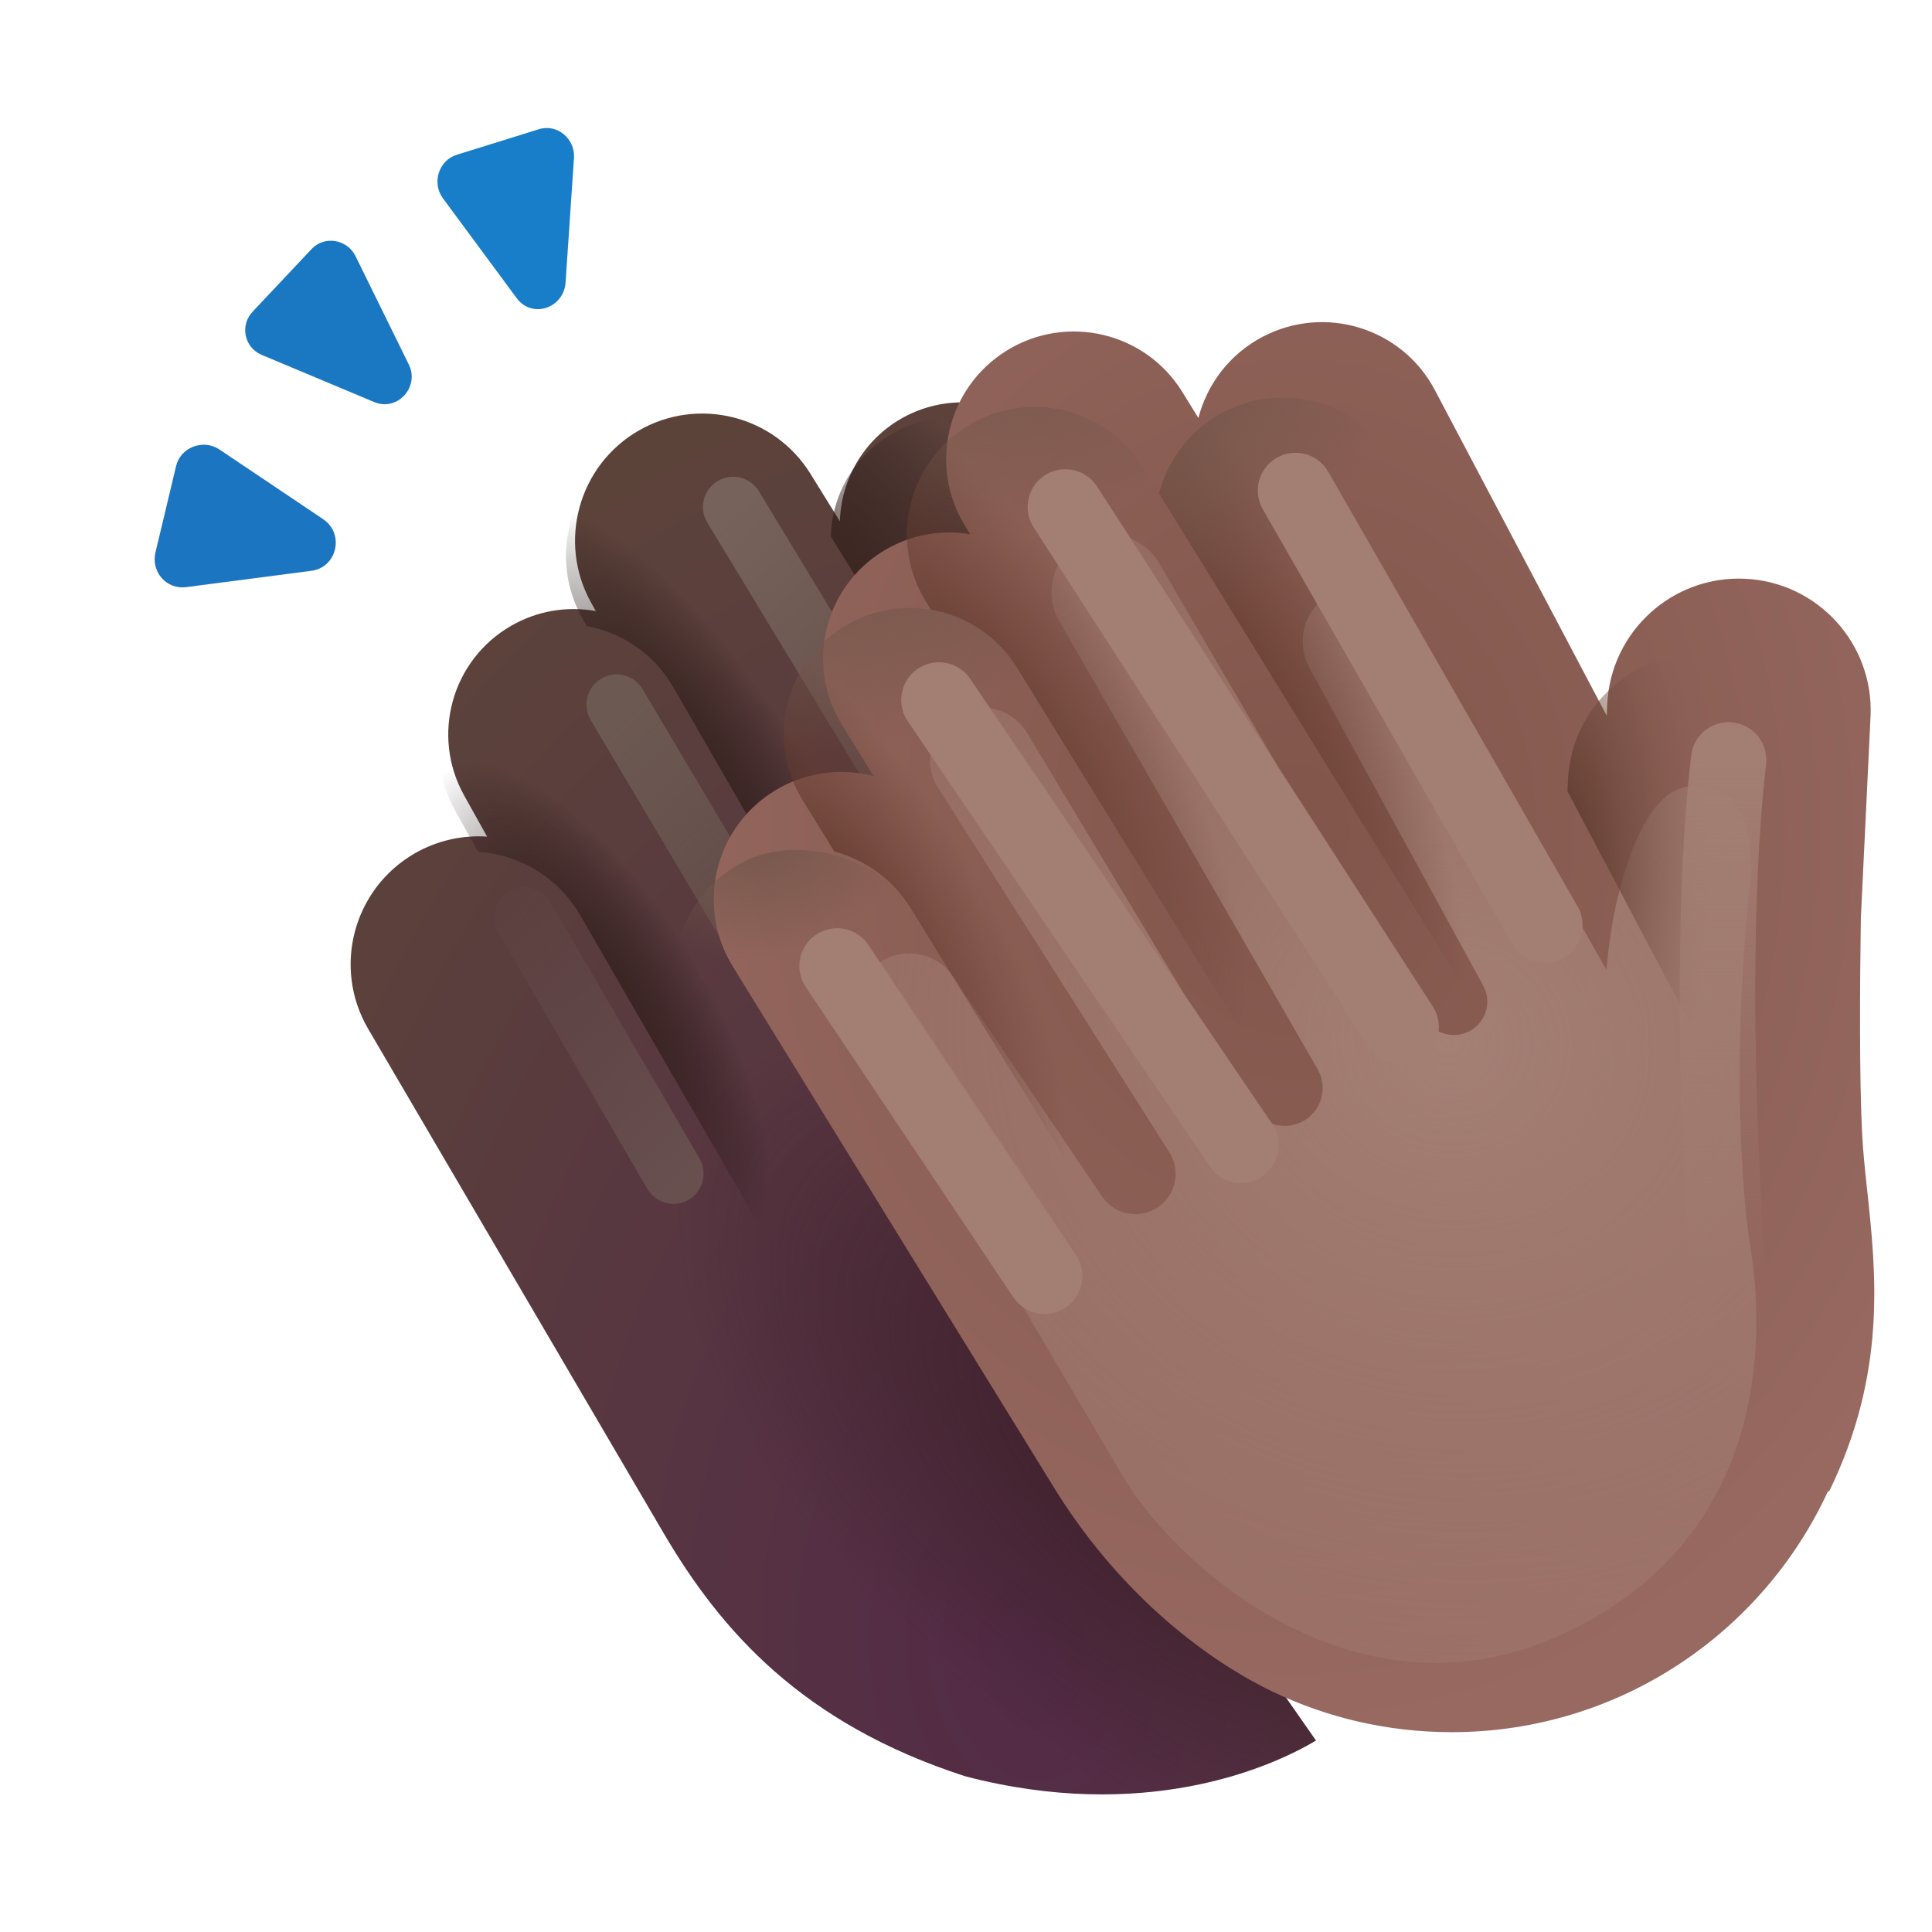 <svg width="32" height="32" viewBox="0 0 32 32" fill="none" xmlns="http://www.w3.org/2000/svg">
<g filter="url(#filter0_i_20020_3488)">
<path d="M13.761 8.885C13.78 8.205 14.141 7.551 14.773 7.186C15.721 6.639 16.933 6.944 17.508 7.876L21.316 14.048C21.966 15.101 21.612 16.482 20.537 17.093C19.483 17.693 18.141 17.319 17.55 16.259L17.29 15.793C17.159 16.402 16.78 16.956 16.194 17.289C15.728 17.554 15.208 17.636 14.717 17.558L14.748 17.612C15.079 18.184 15.113 18.848 14.899 19.423L21.646 29.078C20.865 29.547 18.779 30.437 15.841 29.672C13.13 28.797 11.787 27.25 10.849 25.656L5.947 17.29C5.355 16.276 5.7 14.974 6.717 14.386C7.095 14.168 7.513 14.08 7.918 14.107L7.537 13.424C6.985 12.434 7.331 11.184 8.313 10.617C8.755 10.361 9.252 10.287 9.718 10.371L9.641 10.233C9.081 9.227 9.431 7.958 10.428 7.382C11.415 6.813 12.675 7.13 13.274 8.098L13.761 8.885Z" fill="url(#paint0_radial_20020_3488)"/>
<path d="M13.761 8.885C13.78 8.205 14.141 7.551 14.773 7.186C15.721 6.639 16.933 6.944 17.508 7.876L21.316 14.048C21.966 15.101 21.612 16.482 20.537 17.093C19.483 17.693 18.141 17.319 17.55 16.259L17.29 15.793C17.159 16.402 16.78 16.956 16.194 17.289C15.728 17.554 15.208 17.636 14.717 17.558L14.748 17.612C15.079 18.184 15.113 18.848 14.899 19.423L21.646 29.078C20.865 29.547 18.779 30.437 15.841 29.672C13.13 28.797 11.787 27.25 10.849 25.656L5.947 17.29C5.355 16.276 5.7 14.974 6.717 14.386C7.095 14.168 7.513 14.08 7.918 14.107L7.537 13.424C6.985 12.434 7.331 11.184 8.313 10.617C8.755 10.361 9.252 10.287 9.718 10.371L9.641 10.233C9.081 9.227 9.431 7.958 10.428 7.382C11.415 6.813 12.675 7.13 13.274 8.098L13.761 8.885Z" fill="url(#paint1_radial_20020_3488)"/>
</g>
<path d="M8.313 10.617C7.331 11.184 6.985 12.434 7.537 13.424L7.918 14.107C8.599 14.153 9.245 14.527 9.612 15.162L12.871 20.808C13.256 20.814 13.648 20.716 14.003 20.502C14.997 19.902 15.329 18.617 14.748 17.612L11.148 11.376C10.575 10.384 9.305 10.043 8.313 10.617Z" fill="url(#paint2_radial_20020_3488)"/>
<path d="M10.428 7.382C9.431 7.958 9.081 9.227 9.641 10.233L9.718 10.371C10.298 10.476 10.83 10.826 11.148 11.376L14.717 17.559C15.208 17.636 15.728 17.554 16.194 17.289C17.311 16.653 17.678 15.217 17.001 14.123L13.274 8.099C12.675 7.13 11.415 6.813 10.428 7.382Z" fill="url(#paint3_radial_20020_3488)"/>
<path d="M13.761 8.885L17.001 14.123C17.323 14.643 17.409 15.241 17.29 15.793L17.55 16.259C18.141 17.319 19.483 17.693 20.537 17.093C21.612 16.482 21.966 15.101 21.316 14.048L17.508 7.876C16.933 6.944 15.721 6.639 14.773 7.186C14.141 7.551 13.78 8.205 13.761 8.885Z" fill="url(#paint4_radial_20020_3488)"/>
<g filter="url(#filter1_f_20020_3488)">
<path d="M8.685 15.194L11.154 19.439" stroke="url(#paint5_linear_20020_3488)" stroke-linecap="round"/>
</g>
<g filter="url(#filter2_f_20020_3488)">
<path d="M10.213 11.67L12.407 15.365" stroke="url(#paint6_linear_20020_3488)" stroke-linecap="round"/>
</g>
<g filter="url(#filter3_f_20020_3488)">
<path d="M12.143 8.397L15.16 13.378" stroke="url(#paint7_linear_20020_3488)" stroke-linecap="round"/>
</g>
<g filter="url(#filter4_ii_20020_3488)">
<path d="M8.457 4.887L7.237 3.236C7.047 2.978 7.167 2.606 7.467 2.513L8.827 2.09C9.127 1.997 9.427 2.245 9.407 2.565L9.267 4.64C9.227 5.063 8.707 5.228 8.457 4.887Z" fill="#187EC9"/>
</g>
<g filter="url(#filter5_ii_20020_3488)">
<path d="M6.097 6.509L4.237 5.729C3.947 5.609 3.867 5.239 4.087 5.009L5.057 3.979C5.267 3.749 5.647 3.809 5.787 4.089L6.677 5.899C6.847 6.269 6.477 6.669 6.097 6.509Z" fill="#1A78C3"/>
</g>
<g filter="url(#filter6_ii_20020_3488)">
<path d="M5.053 9.305L2.981 9.575C2.66 9.616 2.401 9.326 2.474 9.004L2.816 7.572C2.888 7.261 3.261 7.116 3.53 7.292L5.26 8.454C5.612 8.703 5.477 9.253 5.053 9.305Z" fill="#1C75C1"/>
</g>
<g filter="url(#filter7_ii_20020_3488)">
<path d="M20.429 29.269C21.326 29.699 22.332 29.94 23.393 29.94C26.158 29.94 28.541 28.305 29.628 25.948L29.646 25.953C30.601 23.993 30.424 22.346 30.278 20.98C30.242 20.648 30.208 20.331 30.193 20.031C30.146 19.124 30.154 17.585 30.172 16.426C30.174 16.407 30.175 16.387 30.176 16.367L30.332 13.121C30.39 11.917 29.461 10.894 28.257 10.836C27.053 10.778 26.03 11.707 25.971 12.911L25.962 13.103L23.116 7.711C22.572 6.679 21.292 6.286 20.26 6.83C19.712 7.119 19.343 7.616 19.199 8.173L18.934 7.744C18.323 6.751 17.019 6.443 16.027 7.055C15.034 7.667 14.723 8.969 15.335 9.962L15.419 10.099C14.937 10.017 14.424 10.103 13.975 10.38C12.994 10.984 12.689 12.27 13.293 13.251L13.82 14.105C13.281 13.964 12.688 14.035 12.176 14.35C11.183 14.962 10.875 16.263 11.486 17.256L16.864 25.981C17.974 27.734 19.392 28.771 20.429 29.269Z" fill="url(#paint8_radial_20020_3488)"/>
</g>
<g filter="url(#filter8_f_20020_3488)">
<path d="M18.633 24.509L14.286 17.14C14.049 16.737 14.162 16.219 14.547 15.952C14.956 15.668 15.517 15.773 15.796 16.185L18.253 19.817C18.462 20.126 18.884 20.203 19.189 19.989C19.48 19.784 19.559 19.387 19.368 19.086L15.539 13.05C15.299 12.672 15.386 12.174 15.741 11.9C16.151 11.585 16.745 11.697 17.011 12.14L20.744 18.345C20.926 18.647 21.321 18.74 21.619 18.55C21.901 18.369 21.991 17.999 21.824 17.709L17.544 10.288C17.268 9.809 17.455 9.196 17.951 8.952C18.401 8.731 18.946 8.895 19.198 9.328L23.604 16.869C23.763 17.142 24.118 17.226 24.383 17.054C24.625 16.896 24.705 16.578 24.567 16.325L21.688 11.061C21.447 10.619 21.61 10.066 22.052 9.827C22.487 9.591 23.03 9.747 23.274 10.178L26.609 16.066C26.613 15.942 26.685 15.315 26.782 14.913C27.112 13.554 27.557 13.023 28.04 13.023C28.542 13.023 29.132 13.237 28.97 14.811C28.651 17.937 28.912 20.104 28.97 20.511C29.029 20.918 29.923 25.273 25.794 27.105C22.491 28.57 19.554 26.011 18.633 24.509Z" fill="url(#paint9_radial_20020_3488)"/>
</g>
<rect x="10.379" y="15.458" width="4.224" height="14.575" rx="2.112" transform="rotate(-31.647 10.379 15.458)" fill="url(#paint10_radial_20020_3488)"/>
<path d="M13.975 10.38C12.994 10.984 12.689 12.27 13.293 13.251L13.82 14.105C14.327 14.238 14.785 14.559 15.082 15.04L19.969 22.969C20.499 23.105 21.081 23.034 21.584 22.725C22.564 22.12 22.87 20.834 22.265 19.854L16.846 11.061C16.241 10.08 14.956 9.775 13.975 10.38Z" fill="url(#paint11_radial_20020_3488)"/>
<path d="M13.975 10.38C12.994 10.984 12.689 12.27 13.293 13.251L13.82 14.105C14.327 14.238 14.785 14.559 15.082 15.04L19.969 22.969C20.499 23.105 21.081 23.034 21.584 22.725C22.564 22.12 22.87 20.834 22.265 19.854L16.846 11.061C16.241 10.08 14.956 9.775 13.975 10.38Z" fill="url(#paint12_radial_20020_3488)"/>
<path d="M16.027 7.055C15.034 7.667 14.723 8.97 15.335 9.962L15.419 10.099C15.99 10.196 16.518 10.529 16.846 11.061L22.16 19.683C22.652 19.769 23.177 19.683 23.635 19.4C24.628 18.788 24.939 17.486 24.327 16.493L18.934 7.744C18.323 6.751 17.019 6.443 16.027 7.055Z" fill="url(#paint13_radial_20020_3488)"/>
<path d="M16.027 7.055C15.034 7.667 14.723 8.97 15.335 9.962L15.419 10.099C15.99 10.196 16.518 10.529 16.846 11.061L22.16 19.683C22.652 19.769 23.177 19.683 23.635 19.4C24.628 18.788 24.939 17.486 24.327 16.493L18.934 7.744C18.323 6.751 17.019 6.443 16.027 7.055Z" fill="url(#paint14_radial_20020_3488)"/>
<path d="M19.199 8.173L24.327 16.493C24.794 17.25 24.724 18.188 24.223 18.862C24.792 19.827 26.028 20.183 27.029 19.654C28.061 19.11 28.458 17.831 27.913 16.8L23.116 7.711C22.572 6.679 21.292 6.286 20.26 6.83C19.712 7.119 19.343 7.616 19.199 8.173Z" fill="url(#paint15_radial_20020_3488)"/>
<path d="M19.199 8.173L24.327 16.493C24.794 17.25 24.724 18.188 24.223 18.862C24.792 19.827 26.028 20.183 27.029 19.654C28.061 19.11 28.458 17.831 27.913 16.8L23.116 7.711C22.572 6.679 21.292 6.286 20.26 6.83C19.712 7.119 19.343 7.616 19.199 8.173Z" fill="url(#paint16_radial_20020_3488)"/>
<path d="M28.715 18.323L25.962 13.106L25.971 12.911C26.03 11.707 27.053 10.778 28.257 10.836C29.461 10.894 30.39 11.917 30.332 13.122L30.176 16.367C30.132 17.282 29.53 18.039 28.715 18.323Z" fill="url(#paint17_radial_20020_3488)"/>
<g filter="url(#filter9_f_20020_3488)">
<path d="M13.865 16L17.302 21.138" stroke="#A37E73" stroke-width="1.25" stroke-linecap="round"/>
</g>
<g filter="url(#filter10_f_20020_3488)">
<path d="M15.552 11.594L20.556 18.969" stroke="#A37E73" stroke-width="1.25" stroke-linecap="round"/>
</g>
<g filter="url(#filter11_f_20020_3488)">
<path d="M17.646 8.397L23.207 17.01" stroke="#A37E73" stroke-width="1.25" stroke-linecap="round"/>
</g>
<g filter="url(#filter12_f_20020_3488)">
<path d="M21.458 8.125L25.587 15.323" stroke="#A37E73" stroke-width="1.25" stroke-linecap="round"/>
</g>
<g filter="url(#filter13_f_20020_3488)">
<path d="M28.631 12.587C28.32 15.32 28.462 18.926 28.631 21.288" stroke="url(#paint18_linear_20020_3488)" stroke-width="1.25" stroke-linecap="round"/>
</g>
<defs>
<filter id="filter0_i_20020_3488" x="5.658" y="6.665" width="16.138" height="23.306" filterUnits="userSpaceOnUse" color-interpolation-filters="sRGB">
<feFlood flood-opacity="0" result="BackgroundImageFix"/>
<feBlend mode="normal" in="SourceGraphic" in2="BackgroundImageFix" result="shape"/>
<feColorMatrix in="SourceAlpha" type="matrix" values="0 0 0 0 0 0 0 0 0 0 0 0 0 0 0 0 0 0 127 0" result="hardAlpha"/>
<feOffset dx="0.15" dy="-0.25"/>
<feGaussianBlur stdDeviation="0.25"/>
<feComposite in2="hardAlpha" operator="arithmetic" k2="-1" k3="1"/>
<feColorMatrix type="matrix" values="0 0 0 0 0.384 0 0 0 0 0.267 0 0 0 0 0.314 0 0 0 1 0"/>
<feBlend mode="normal" in2="shape" result="effect1_innerShadow_20020_3488"/>
</filter>
<filter id="filter1_f_20020_3488" x="7.434" y="13.944" width="4.97" height="6.745" filterUnits="userSpaceOnUse" color-interpolation-filters="sRGB">
<feFlood flood-opacity="0" result="BackgroundImageFix"/>
<feBlend mode="normal" in="SourceGraphic" in2="BackgroundImageFix" result="shape"/>
<feGaussianBlur stdDeviation="0.375" result="effect1_foregroundBlur_20020_3488"/>
</filter>
<filter id="filter2_f_20020_3488" x="8.963" y="10.42" width="4.694" height="6.195" filterUnits="userSpaceOnUse" color-interpolation-filters="sRGB">
<feFlood flood-opacity="0" result="BackgroundImageFix"/>
<feBlend mode="normal" in="SourceGraphic" in2="BackgroundImageFix" result="shape"/>
<feGaussianBlur stdDeviation="0.375" result="effect1_foregroundBlur_20020_3488"/>
</filter>
<filter id="filter3_f_20020_3488" x="10.893" y="7.147" width="5.517" height="7.481" filterUnits="userSpaceOnUse" color-interpolation-filters="sRGB">
<feFlood flood-opacity="0" result="BackgroundImageFix"/>
<feBlend mode="normal" in="SourceGraphic" in2="BackgroundImageFix" result="shape"/>
<feGaussianBlur stdDeviation="0.375" result="effect1_foregroundBlur_20020_3488"/>
</filter>
<filter id="filter4_ii_20020_3488" x="6.996" y="1.97" width="2.662" height="3.25" filterUnits="userSpaceOnUse" color-interpolation-filters="sRGB">
<feFlood flood-opacity="0" result="BackgroundImageFix"/>
<feBlend mode="normal" in="SourceGraphic" in2="BackgroundImageFix" result="shape"/>
<feColorMatrix in="SourceAlpha" type="matrix" values="0 0 0 0 0 0 0 0 0 0 0 0 0 0 0 0 0 0 127 0" result="hardAlpha"/>
<feOffset dx="-0.15" dy="0.15"/>
<feGaussianBlur stdDeviation="0.15"/>
<feComposite in2="hardAlpha" operator="arithmetic" k2="-1" k3="1"/>
<feColorMatrix type="matrix" values="0 0 0 0 0.11 0 0 0 0 0.58 0 0 0 0 0.906 0 0 0 1 0"/>
<feBlend mode="normal" in2="shape" result="effect1_innerShadow_20020_3488"/>
<feColorMatrix in="SourceAlpha" type="matrix" values="0 0 0 0 0 0 0 0 0 0 0 0 0 0 0 0 0 0 127 0" result="hardAlpha"/>
<feOffset dx="0.25" dy="-0.1"/>
<feGaussianBlur stdDeviation="0.2"/>
<feComposite in2="hardAlpha" operator="arithmetic" k2="-1" k3="1"/>
<feColorMatrix type="matrix" values="0 0 0 0 0.086 0 0 0 0 0.318 0 0 0 0 0.655 0 0 0 1 0"/>
<feBlend mode="normal" in2="effect1_innerShadow_20020_3488" result="effect2_innerShadow_20020_3488"/>
</filter>
<filter id="filter5_ii_20020_3488" x="3.811" y="3.838" width="3.158" height="2.858" filterUnits="userSpaceOnUse" color-interpolation-filters="sRGB">
<feFlood flood-opacity="0" result="BackgroundImageFix"/>
<feBlend mode="normal" in="SourceGraphic" in2="BackgroundImageFix" result="shape"/>
<feColorMatrix in="SourceAlpha" type="matrix" values="0 0 0 0 0 0 0 0 0 0 0 0 0 0 0 0 0 0 127 0" result="hardAlpha"/>
<feOffset dx="-0.15" dy="0.15"/>
<feGaussianBlur stdDeviation="0.15"/>
<feComposite in2="hardAlpha" operator="arithmetic" k2="-1" k3="1"/>
<feColorMatrix type="matrix" values="0 0 0 0 0.114 0 0 0 0 0.569 0 0 0 0 0.898 0 0 0 1 0"/>
<feBlend mode="normal" in2="shape" result="effect1_innerShadow_20020_3488"/>
<feColorMatrix in="SourceAlpha" type="matrix" values="0 0 0 0 0 0 0 0 0 0 0 0 0 0 0 0 0 0 127 0" result="hardAlpha"/>
<feOffset dx="0.25"/>
<feGaussianBlur stdDeviation="0.2"/>
<feComposite in2="hardAlpha" operator="arithmetic" k2="-1" k3="1"/>
<feColorMatrix type="matrix" values="0 0 0 0 0.078 0 0 0 0 0.341 0 0 0 0 0.588 0 0 0 1 0"/>
<feBlend mode="normal" in2="effect1_innerShadow_20020_3488" result="effect2_innerShadow_20020_3488"/>
</filter>
<filter id="filter6_ii_20020_3488" x="2.311" y="7.216" width="3.4" height="2.513" filterUnits="userSpaceOnUse" color-interpolation-filters="sRGB">
<feFlood flood-opacity="0" result="BackgroundImageFix"/>
<feBlend mode="normal" in="SourceGraphic" in2="BackgroundImageFix" result="shape"/>
<feColorMatrix in="SourceAlpha" type="matrix" values="0 0 0 0 0 0 0 0 0 0 0 0 0 0 0 0 0 0 127 0" result="hardAlpha"/>
<feOffset dx="-0.15" dy="0.15"/>
<feGaussianBlur stdDeviation="0.15"/>
<feComposite in2="hardAlpha" operator="arithmetic" k2="-1" k3="1"/>
<feColorMatrix type="matrix" values="0 0 0 0 0.114 0 0 0 0 0.557 0 0 0 0 0.875 0 0 0 1 0"/>
<feBlend mode="normal" in2="shape" result="effect1_innerShadow_20020_3488"/>
<feColorMatrix in="SourceAlpha" type="matrix" values="0 0 0 0 0 0 0 0 0 0 0 0 0 0 0 0 0 0 127 0" result="hardAlpha"/>
<feOffset dx="0.25"/>
<feGaussianBlur stdDeviation="0.2"/>
<feComposite in2="hardAlpha" operator="arithmetic" k2="-1" k3="1"/>
<feColorMatrix type="matrix" values="0 0 0 0 0.094 0 0 0 0 0.302 0 0 0 0 0.604 0 0 0 1 0"/>
<feBlend mode="normal" in2="effect1_innerShadow_20020_3488" result="effect2_innerShadow_20020_3488"/>
</filter>
<filter id="filter7_ii_20020_3488" x="11.172" y="5.585" width="19.722" height="24.355" filterUnits="userSpaceOnUse" color-interpolation-filters="sRGB">
<feFlood flood-opacity="0" result="BackgroundImageFix"/>
<feBlend mode="normal" in="SourceGraphic" in2="BackgroundImageFix" result="shape"/>
<feColorMatrix in="SourceAlpha" type="matrix" values="0 0 0 0 0 0 0 0 0 0 0 0 0 0 0 0 0 0 127 0" result="hardAlpha"/>
<feOffset dx="0.5" dy="-1"/>
<feGaussianBlur stdDeviation="1"/>
<feComposite in2="hardAlpha" operator="arithmetic" k2="-1" k3="1"/>
<feColorMatrix type="matrix" values="0 0 0 0 0.482 0 0 0 0 0.251 0 0 0 0 0.384 0 0 0 1 0"/>
<feBlend mode="normal" in2="shape" result="effect1_innerShadow_20020_3488"/>
<feColorMatrix in="SourceAlpha" type="matrix" values="0 0 0 0 0 0 0 0 0 0 0 0 0 0 0 0 0 0 127 0" result="hardAlpha"/>
<feOffset dx="0.15" dy="-0.25"/>
<feGaussianBlur stdDeviation="0.2"/>
<feComposite in2="hardAlpha" operator="arithmetic" k2="-1" k3="1"/>
<feColorMatrix type="matrix" values="0 0 0 0 0.502 0 0 0 0 0.29 0 0 0 0 0.467 0 0 0 1 0"/>
<feBlend mode="normal" in2="effect1_innerShadow_20020_3488" result="effect2_innerShadow_20020_3488"/>
</filter>
<filter id="filter8_f_20020_3488" x="12.162" y="6.854" width="18.929" height="22.689" filterUnits="userSpaceOnUse" color-interpolation-filters="sRGB">
<feFlood flood-opacity="0" result="BackgroundImageFix"/>
<feBlend mode="normal" in="SourceGraphic" in2="BackgroundImageFix" result="shape"/>
<feGaussianBlur stdDeviation="1" result="effect1_foregroundBlur_20020_3488"/>
</filter>
<filter id="filter9_f_20020_3488" x="11.99" y="14.125" width="7.187" height="8.888" filterUnits="userSpaceOnUse" color-interpolation-filters="sRGB">
<feFlood flood-opacity="0" result="BackgroundImageFix"/>
<feBlend mode="normal" in="SourceGraphic" in2="BackgroundImageFix" result="shape"/>
<feGaussianBlur stdDeviation="0.625" result="effect1_foregroundBlur_20020_3488"/>
</filter>
<filter id="filter10_f_20020_3488" x="13.677" y="9.719" width="8.754" height="11.125" filterUnits="userSpaceOnUse" color-interpolation-filters="sRGB">
<feFlood flood-opacity="0" result="BackgroundImageFix"/>
<feBlend mode="normal" in="SourceGraphic" in2="BackgroundImageFix" result="shape"/>
<feGaussianBlur stdDeviation="0.625" result="effect1_foregroundBlur_20020_3488"/>
</filter>
<filter id="filter11_f_20020_3488" x="15.771" y="6.522" width="9.312" height="12.363" filterUnits="userSpaceOnUse" color-interpolation-filters="sRGB">
<feFlood flood-opacity="0" result="BackgroundImageFix"/>
<feBlend mode="normal" in="SourceGraphic" in2="BackgroundImageFix" result="shape"/>
<feGaussianBlur stdDeviation="0.625" result="effect1_foregroundBlur_20020_3488"/>
</filter>
<filter id="filter12_f_20020_3488" x="19.583" y="6.25" width="7.879" height="10.948" filterUnits="userSpaceOnUse" color-interpolation-filters="sRGB">
<feFlood flood-opacity="0" result="BackgroundImageFix"/>
<feBlend mode="normal" in="SourceGraphic" in2="BackgroundImageFix" result="shape"/>
<feGaussianBlur stdDeviation="0.625" result="effect1_foregroundBlur_20020_3488"/>
</filter>
<filter id="filter13_f_20020_3488" x="26.572" y="10.712" width="3.934" height="12.452" filterUnits="userSpaceOnUse" color-interpolation-filters="sRGB">
<feFlood flood-opacity="0" result="BackgroundImageFix"/>
<feBlend mode="normal" in="SourceGraphic" in2="BackgroundImageFix" result="shape"/>
<feGaussianBlur stdDeviation="0.625" result="effect1_foregroundBlur_20020_3488"/>
</filter>
<radialGradient id="paint0_radial_20020_3488" cx="0" cy="0" r="1" gradientUnits="userSpaceOnUse" gradientTransform="translate(16.926 27.696) rotate(-93.888) scale(21.607 14.983)">
<stop stop-color="#532A47"/>
<stop offset="1" stop-color="#5C433A"/>
<stop offset="1" stop-color="#5C433A"/>
</radialGradient>
<radialGradient id="paint1_radial_20020_3488" cx="0" cy="0" r="1" gradientUnits="userSpaceOnUse" gradientTransform="translate(19.325 24.541) rotate(-141.582) scale(9.813 5.067)">
<stop stop-color="#3B1F26"/>
<stop offset="1" stop-color="#3B1F26" stop-opacity="0"/>
</radialGradient>
<radialGradient id="paint2_radial_20020_3488" cx="0" cy="0" r="1" gradientUnits="userSpaceOnUse" gradientTransform="translate(9.862 16.667) rotate(58.092) scale(4.616 1.793)">
<stop stop-color="#3B241D"/>
<stop offset="1" stop-color="#110808" stop-opacity="0"/>
</radialGradient>
<radialGradient id="paint3_radial_20020_3488" cx="0" cy="0" r="1" gradientUnits="userSpaceOnUse" gradientTransform="translate(11.451 13.23) rotate(57.875) scale(5.63 1.955)">
<stop stop-color="#3B241D"/>
<stop offset="1" stop-color="#110808" stop-opacity="0"/>
</radialGradient>
<radialGradient id="paint4_radial_20020_3488" cx="0" cy="0" r="1" gradientUnits="userSpaceOnUse" gradientTransform="translate(13.761 10.975) rotate(58.398) scale(7.52 3.852)">
<stop stop-color="#3B241D"/>
<stop offset="1" stop-color="#110808" stop-opacity="0"/>
</radialGradient>
<linearGradient id="paint5_linear_20020_3488" x1="11.28" y1="19.583" x2="7.186" y2="15.141" gradientUnits="userSpaceOnUse">
<stop stop-color="#68504F"/>
<stop offset="1" stop-color="#68504F" stop-opacity="0"/>
</linearGradient>
<linearGradient id="paint6_linear_20020_3488" x1="10.213" y1="12.01" x2="16.106" y2="18.17" gradientUnits="userSpaceOnUse">
<stop stop-color="#6C5952"/>
<stop offset="1" stop-color="#6C5952" stop-opacity="0"/>
</linearGradient>
<linearGradient id="paint7_linear_20020_3488" x1="12.93" y1="7.722" x2="19.254" y2="14.5" gradientUnits="userSpaceOnUse">
<stop stop-color="#76625B"/>
<stop offset="1" stop-color="#76625B" stop-opacity="0"/>
</linearGradient>
<radialGradient id="paint8_radial_20020_3488" cx="0" cy="0" r="1" gradientUnits="userSpaceOnUse" gradientTransform="translate(20.783 15.035) rotate(90) scale(14.905 12.267)">
<stop stop-color="#81554A"/>
<stop offset="1" stop-color="#976961"/>
</radialGradient>
<radialGradient id="paint9_radial_20020_3488" cx="0" cy="0" r="1" gradientUnits="userSpaceOnUse" gradientTransform="translate(23.984 17.243) rotate(98.666) scale(16.634 18.04)">
<stop stop-color="#A47F74"/>
<stop offset="1" stop-color="#A47F74" stop-opacity="0"/>
</radialGradient>
<radialGradient id="paint10_radial_20020_3488" cx="0" cy="0" r="1" gradientUnits="userSpaceOnUse" gradientTransform="translate(13.22 15.078) rotate(102.538) scale(2.222 2.569)">
<stop stop-color="#73564A"/>
<stop offset="1" stop-color="#73564A" stop-opacity="0"/>
</radialGradient>
<radialGradient id="paint11_radial_20020_3488" cx="0" cy="0" r="1" gradientUnits="userSpaceOnUse" gradientTransform="translate(14.102 15.115) rotate(58.6) scale(5.965 2.123)">
<stop stop-color="#643A2E"/>
<stop offset="1" stop-color="#643A2E" stop-opacity="0"/>
</radialGradient>
<radialGradient id="paint12_radial_20020_3488" cx="0" cy="0" r="1" gradientUnits="userSpaceOnUse" gradientTransform="translate(14.268 8.866) rotate(71.222) scale(3.492 5.588)">
<stop stop-color="#73564A"/>
<stop offset="1" stop-color="#73564A" stop-opacity="0"/>
</radialGradient>
<radialGradient id="paint13_radial_20020_3488" cx="0" cy="0" r="1" gradientUnits="userSpaceOnUse" gradientTransform="translate(16.143 11.79) rotate(55.602) scale(7.156 2.545)">
<stop stop-color="#643A2E"/>
<stop offset="1" stop-color="#643A2E" stop-opacity="0"/>
</radialGradient>
<radialGradient id="paint14_radial_20020_3488" cx="0" cy="0" r="1" gradientUnits="userSpaceOnUse" gradientTransform="translate(16.615 4.932) rotate(78.146) scale(3.999 6.41)">
<stop stop-color="#73564A"/>
<stop offset="1" stop-color="#73564A" stop-opacity="0"/>
</radialGradient>
<radialGradient id="paint15_radial_20020_3488" cx="0" cy="0" r="1" gradientUnits="userSpaceOnUse" gradientTransform="translate(20.054 11.214) rotate(60.275) scale(7.31 2.5)">
<stop stop-color="#643A2E"/>
<stop offset="1" stop-color="#643A2E" stop-opacity="0"/>
</radialGradient>
<radialGradient id="paint16_radial_20020_3488" cx="0" cy="0" r="1" gradientUnits="userSpaceOnUse" gradientTransform="translate(18.93 6.287) rotate(41.952) scale(3.957 5.798)">
<stop stop-color="#73564A"/>
<stop offset="1" stop-color="#73564A" stop-opacity="0"/>
</radialGradient>
<radialGradient id="paint17_radial_20020_3488" cx="0" cy="0" r="1" gradientUnits="userSpaceOnUse" gradientTransform="translate(25.542 14.578) rotate(-89.085) scale(6.209 2.81)">
<stop offset="0.151" stop-color="#5C382B"/>
<stop offset="1" stop-color="#7F594C" stop-opacity="0"/>
</radialGradient>
<linearGradient id="paint18_linear_20020_3488" x1="28.539" y1="12.587" x2="28.539" y2="21.288" gradientUnits="userSpaceOnUse">
<stop stop-color="#A37E73"/>
<stop offset="1" stop-color="#A37E73" stop-opacity="0"/>
</linearGradient>
</defs>
</svg>
